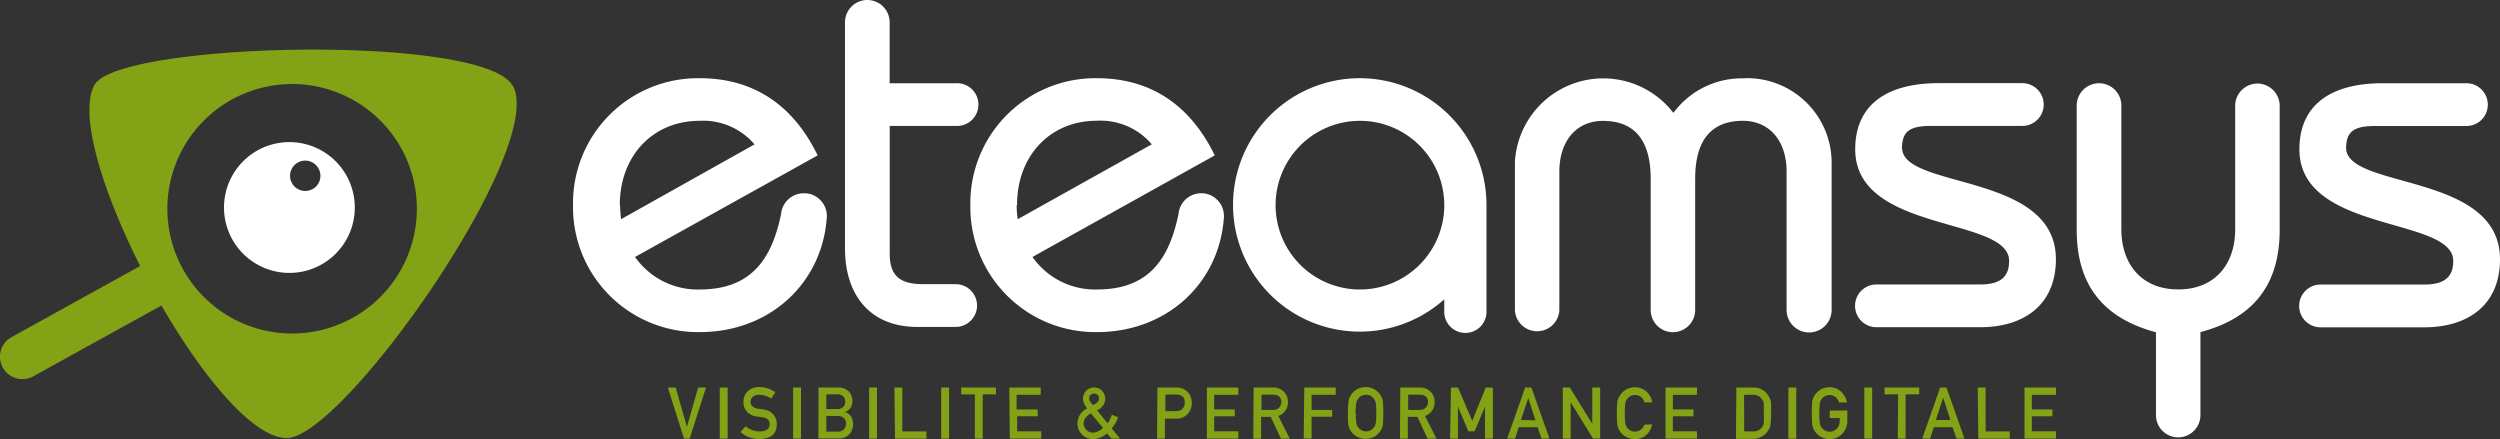 <svg id="Calque_1" data-name="Calque 1" xmlns="http://www.w3.org/2000/svg" viewBox="0 0 318.05 55.86"><rect x="0" y="0" width="318.05" height="55.86" fill="#333333" stroke="none"/><defs><style>.cls-1{fill:#84a215;}.cls-2{fill:#fff;}</style></defs><title>eteamsys_logo_white</title><path class="cls-1" d="M89.94,53.87h1l1.43,5h0l1.43-5h1l-2.08,6.5H92Z" transform="translate(-4.98 -4.57)"/><path class="cls-1" d="M96.55,53.87h1v6.5h-1Z" transform="translate(-4.98 -4.57)"/><path class="cls-1" d="M99.85,58.8a2.71,2.71,0,0,0,1.79.65q1.23,0,1.25-.91,0-.73-.82-.87l-.83-.12a2,2,0,0,1-1.24-.62,1.76,1.76,0,0,1-.44-1.21,1.81,1.81,0,0,1,.55-1.38,2.1,2.1,0,0,1,1.51-.53,3.46,3.46,0,0,1,2,.67l-.53.81a2.83,2.83,0,0,0-1.56-.5,1.17,1.17,0,0,0-.74.23.86.86,0,0,0-.32.71.73.73,0,0,0,.21.51,1.2,1.2,0,0,0,.68.32l.71.1a1.94,1.94,0,0,1,1.31.66,1.88,1.88,0,0,1,.42,1.21q0,1.87-2.21,1.89a3.51,3.51,0,0,1-2.41-.89Z" transform="translate(-4.98 -4.57)"/><path class="cls-1" d="M105.88,53.87h1v6.5h-1Z" transform="translate(-4.98 -4.57)"/><path class="cls-1" d="M109.11,53.87h2.44a1.91,1.91,0,0,1,1.4.48,1.72,1.72,0,0,1,.47,1.26,1.54,1.54,0,0,1-.19.77,1.24,1.24,0,0,1-.29.33,2,2,0,0,1-.46.3v0a1.27,1.27,0,0,1,.78.56,1.86,1.86,0,0,1,.25.94,1.81,1.81,0,0,1-.51,1.33,1.66,1.66,0,0,1-1.24.51h-2.66Zm1,.87v1.87h1.38a1,1,0,0,0,.77-.28.91.91,0,0,0,.25-.66,1,1,0,0,0-.25-.67,1.06,1.06,0,0,0-.77-.26Zm0,2.74v2h1.47a1,1,0,0,0,.78-.3,1,1,0,0,0,.25-.68.93.93,0,0,0-1-1Z" transform="translate(-4.98 -4.57)"/><path class="cls-1" d="M115.55,53.87h1v6.5h-1Z" transform="translate(-4.98 -4.57)"/><path class="cls-1" d="M118.77,53.87h1v5.58h3.07v.93h-4Z" transform="translate(-4.98 -4.57)"/><path class="cls-1" d="M124.72,53.87h1v6.5h-1Z" transform="translate(-4.98 -4.57)"/><path class="cls-1" d="M129,54.74h-1.73v-.87h4.41v.87H130v5.63h-1Z" transform="translate(-4.98 -4.57)"/><path class="cls-1" d="M133.38,53.87h4v.93h-3.07v1.86H137v.87h-2.62v1.91h3.07v.93h-4Z" transform="translate(-4.98 -4.57)"/><path class="cls-1" d="M145.82,59.72a4.06,4.06,0,0,1-.83.5,2.36,2.36,0,0,1-.94.21,1.92,1.92,0,0,1-1.44-.6,2,2,0,0,1-.56-1.4,2.12,2.12,0,0,1,1.24-1.9,2.36,2.36,0,0,1-.37-.59,1.38,1.38,0,0,1-.16-.64,1.49,1.49,0,0,1,.39-1,1.42,1.42,0,0,1,2.05,0,1.55,1.55,0,0,1,.39,1,1.6,1.6,0,0,1-1.05,1.45l1.34,1.67a3.56,3.56,0,0,0,.55-1.09l.81.33a4.63,4.63,0,0,1-.35.73,3.81,3.81,0,0,1-.48.67l1.06,1.31H146.4Zm-2.06-2.57q-.93.56-.92,1.27a1.13,1.13,0,0,0,.36.84,1.11,1.11,0,0,0,.82.35A1.92,1.92,0,0,0,145.3,59Zm-.22-1.89a.73.73,0,0,0,.14.41,1.82,1.82,0,0,0,.33.42,1.7,1.7,0,0,0,.62-.38.71.71,0,0,0,.16-.45.63.63,0,0,0-.17-.45.62.62,0,0,0-.46-.17.58.58,0,0,0-.43.17A.6.6,0,0,0,143.54,55.26Z" transform="translate(-4.98 -4.57)"/><path class="cls-1" d="M152.23,53.87h2.28a3.59,3.59,0,0,1,.72.07,1.92,1.92,0,0,1,.7.38,1.55,1.55,0,0,1,.48.62,2.07,2.07,0,0,1,.19.93,2,2,0,0,1-.49,1.32,1.84,1.84,0,0,1-1.48.64h-1.45v2.54h-1Zm1,3h1.42a1,1,0,0,0,.8-.34,1.13,1.13,0,0,0,.26-.72,1.3,1.3,0,0,0-.1-.55.81.81,0,0,0-.3-.32,1.17,1.17,0,0,0-.68-.18h-1.38Z" transform="translate(-4.98 -4.57)"/><path class="cls-1" d="M158.52,53.87h4v.93h-3.07v1.86h2.62v.87h-2.62v1.91h3.07v.93h-4Z" transform="translate(-4.98 -4.57)"/><path class="cls-1" d="M164.47,53.87h2.46a1.9,1.9,0,0,1,1.28.43,1.76,1.76,0,0,1,.62,1.39,1.81,1.81,0,0,1-1.22,1.8l1.46,2.89h-1.13l-1.3-2.78h-1.22v2.78h-1Zm1,2.85h1.45a1,1,0,0,0,1.07-1,.88.88,0,0,0-.32-.74,1.08,1.08,0,0,0-.7-.2h-1.5Z" transform="translate(-4.98 -4.57)"/><path class="cls-1" d="M170.91,53.87h4v.93h-3.07v1.92h2.62v.87h-2.62v2.78h-1Z" transform="translate(-4.98 -4.57)"/><path class="cls-1" d="M176.47,57.12a11.19,11.19,0,0,1,.07-1.52,1.82,1.82,0,0,1,.21-.62,2.21,2.21,0,0,1,.73-.8,2.12,2.12,0,0,1,1.24-.36,2.15,2.15,0,0,1,1.25.37,2.18,2.18,0,0,1,.72.8,1.52,1.52,0,0,1,.22.62,20.26,20.26,0,0,1,0,3,1.52,1.52,0,0,1-.22.63,2.1,2.1,0,0,1-.72.79,2.2,2.2,0,0,1-1.25.37,2.26,2.26,0,0,1-2-1.17l-.12-.28a1.84,1.84,0,0,1-.09-.35A11.16,11.16,0,0,1,176.47,57.12Zm1,0a7.82,7.82,0,0,0,.07,1.3,1.1,1.1,0,0,0,.25.55,1.12,1.12,0,0,0,.4.33,1.09,1.09,0,0,0,.58.15,1.15,1.15,0,0,0,.59-.15,1.07,1.07,0,0,0,.38-.33,1.16,1.16,0,0,0,.26-.55,8.33,8.33,0,0,0,.07-1.3,8.52,8.52,0,0,0-.07-1.31,1.37,1.37,0,0,0-.64-.88,1.36,1.36,0,0,0-.59-.14,1.29,1.29,0,0,0-.58.14,1.22,1.22,0,0,0-.4.34,1.09,1.09,0,0,0-.25.54A8,8,0,0,0,177.43,57.12Z" transform="translate(-4.98 -4.57)"/><path class="cls-1" d="M183.13,53.87h2.46a1.9,1.9,0,0,1,1.28.43,1.76,1.76,0,0,1,.62,1.39,1.81,1.81,0,0,1-1.22,1.8l1.46,2.89h-1.13l-1.3-2.78h-1.22v2.78h-1Zm1,2.85h1.45a1,1,0,0,0,1.07-1,.88.88,0,0,0-.32-.74,1.08,1.08,0,0,0-.7-.2h-1.5Z" transform="translate(-4.98 -4.57)"/><path class="cls-1" d="M189.57,53.87h.9l1.81,4.24L194,53.87h.9v6.5h-1V56.32h0l-1.32,3.12h-.8l-1.32-3.12h0v4.06h-1Z" transform="translate(-4.98 -4.57)"/><path class="cls-1" d="M200.59,58.92H198.2l-.48,1.45h-1l2.29-6.5h.8l2.29,6.5h-1Zm-.27-.87-.91-2.85h0L198.47,58Z" transform="translate(-4.98 -4.57)"/><path class="cls-1" d="M203.8,53.87h.9l2.85,4.62h0V53.87h1v6.5h-.9l-2.85-4.62h0v4.62h-1Z" transform="translate(-4.98 -4.57)"/><path class="cls-1" d="M215.17,58.56a2.45,2.45,0,0,1-.79,1.39,2.21,2.21,0,0,1-1.42.48,2.26,2.26,0,0,1-2-1.17l-.13-.28a1.84,1.84,0,0,1-.09-.35,17.57,17.57,0,0,1,0-3A1.83,1.83,0,0,1,211,55a2.22,2.22,0,0,1,.73-.8,2.27,2.27,0,0,1,2.73.19,2.47,2.47,0,0,1,.73,1.37h-1a1.44,1.44,0,0,0-.42-.67,1.23,1.23,0,0,0-.78-.27,1.29,1.29,0,0,0-.58.14,1.22,1.22,0,0,0-.4.34,1.09,1.09,0,0,0-.25.54,8,8,0,0,0-.07,1.31,7.82,7.82,0,0,0,.07,1.3A1.1,1.1,0,0,0,212,59a1.12,1.12,0,0,0,.4.33,1.09,1.09,0,0,0,.58.15,1.29,1.29,0,0,0,1.2-.89Z" transform="translate(-4.98 -4.57)"/><path class="cls-1" d="M216.87,53.87h4v.93h-3.07v1.86h2.62v.87h-2.62v1.91h3.07v.93h-4Z" transform="translate(-4.98 -4.57)"/><path class="cls-1" d="M225.88,53.87h2.2A2.11,2.11,0,0,1,230,55a2,2,0,0,1,.29.77,13.86,13.86,0,0,1,0,1.39,9.82,9.82,0,0,1-.07,1.46,1.71,1.71,0,0,1-.1.37,3.46,3.46,0,0,1-.18.33,2.23,2.23,0,0,1-.77.76,2.13,2.13,0,0,1-1.2.32h-2.14Zm1,5.58H228a1.28,1.28,0,0,0,1.17-.57,1.1,1.1,0,0,0,.2-.53,11.68,11.68,0,0,0,0-1.19q0-.85,0-1.22a1.13,1.13,0,0,0-.25-.59A1.25,1.25,0,0,0,228,54.8h-1.14Z" transform="translate(-4.98 -4.57)"/><path class="cls-1" d="M232.5,53.87h1v6.5h-1Z" transform="translate(-4.98 -4.57)"/><path class="cls-1" d="M237.77,56.8H240v1.32a2.34,2.34,0,0,1-.65,1.64,2.2,2.2,0,0,1-1.6.67,2.26,2.26,0,0,1-2-1.17l-.12-.28a1.84,1.84,0,0,1-.09-.35,17.57,17.57,0,0,1,0-3,1.83,1.83,0,0,1,.21-.62,2.23,2.23,0,0,1,.73-.8,2.12,2.12,0,0,1,1.24-.37,2.09,2.09,0,0,1,1.49.56,2.47,2.47,0,0,1,.73,1.37h-1a1.44,1.44,0,0,0-.42-.67,1.22,1.22,0,0,0-.78-.27,1.28,1.28,0,0,0-.58.14,1.22,1.22,0,0,0-.4.34,1.09,1.09,0,0,0-.25.54,8,8,0,0,0-.07,1.31,7.82,7.82,0,0,0,.07,1.3,1.1,1.1,0,0,0,.25.55,1.12,1.12,0,0,0,.4.33,1.09,1.09,0,0,0,.58.15,1.2,1.2,0,0,0,.92-.39,1.39,1.39,0,0,0,.37-1v-.34h-1.29Z" transform="translate(-4.98 -4.57)"/><path class="cls-1" d="M242.16,53.87h1v6.5h-1Z" transform="translate(-4.98 -4.57)"/><path class="cls-1" d="M246.46,54.74h-1.73v-.87h4.41v.87h-1.73v5.63h-1Z" transform="translate(-4.98 -4.57)"/><path class="cls-1" d="M253.38,58.92H251l-.48,1.45h-1l2.29-6.5h.8l2.29,6.5h-1ZM253.1,58l-.91-2.85h0L251.26,58Z" transform="translate(-4.98 -4.57)"/><path class="cls-1" d="M256.59,53.87h1v5.58h3.07v.93h-4Z" transform="translate(-4.98 -4.57)"/><path class="cls-1" d="M262.54,53.87h4v.93h-3.07v1.86h2.62v.87h-2.62v1.91h3.07v.93h-4Z" transform="translate(-4.98 -4.57)"/><path class="cls-1" d="M49.7,45.08A15.82,15.82,0,0,1,42.15,47h0a15.87,15.87,0,1,1,7.56-1.92M70.2,15.49C66.6,8.84,20,9.91,17,15.38c-4.43,8,15.07,44.74,24.4,44.92,7.13.14,33.16-36.83,28.83-44.82" transform="translate(-4.98 -4.57)"/><path class="cls-1" d="M7.82,52.8a2.85,2.85,0,0,1-1.38-5.34l16.28-9a2.84,2.84,0,1,1,2.75,5l-16.28,9A2.83,2.83,0,0,1,7.82,52.8Z" transform="translate(-4.98 -4.57)"/><path class="cls-2" d="M49.11,27a8.32,8.32,0,1,0-3.34,11.28A8.32,8.32,0,0,0,49.11,27Zm-4.38,1.63A1.93,1.93,0,1,1,45.5,26,1.93,1.93,0,0,1,44.73,28.64Z" transform="translate(-4.98 -4.57)"/><path class="cls-2" d="M126.57,20.59h0a2.72,2.72,0,1,0,0-5.43h-8.41V7.41a2.84,2.84,0,1,0-5.68,0h0V36.16c0,6.14,3.36,10,9.18,10h4.9a2.72,2.72,0,1,0,0-5.44h-4.13c-2.91,0-4.26-1-4.26-3.88V20.59Zm120.38,2.71c.06-1.94.9-2.71,3.68-2.71h11.63a2.72,2.72,0,0,0,0-5.44H251.6c-6.78,0-10.6,2.91-10.6,8.4,0,10.72,19.58,8.53,19.58,14.21,0,1.94-1,3-3.68,3H243.7a2.72,2.72,0,1,0,0,5.44h13.2c5.49,0,9.63-2.78,9.63-8.66,0-11.11-19.64-8.85-19.57-14.21m-20.09-8.79a10.84,10.84,0,0,0-9,4.39,11.26,11.26,0,0,0-20.16,6.2V44.05h0a2.83,2.83,0,0,0,5.65,0h0V26.41c0-3.94,2.2-6.46,5.55-6.46,3.68,0,6.07,2.07,6.07,7.37V44h0a2.83,2.83,0,0,0,5.66,0h0V27.31c0-5.3,2.39-7.37,6.07-7.37,3.36,0,5.56,2.52,5.56,6.46V44h0A2.83,2.83,0,0,0,238,44h0V25.12a10.76,10.76,0,0,0-11.11-10.6M107.6,29.18a2.9,2.9,0,0,0-3.24,2.51s0,0,0,.06c-1.17,5.66-3.69,9.65-10.39,9.65a9.73,9.73,0,0,1-8.2-4.14L109,24.34c-2.91-6-7.75-9.82-15-9.82A15.9,15.9,0,0,0,77.88,30.67,15.9,15.9,0,0,0,94,46.82c8.91,0,15.51-6.2,16.15-14.41a2.91,2.91,0,0,0-2.52-3.24M83.83,30.67c0-6.33,4.26-10.73,10.14-10.73a8.56,8.56,0,0,1,7,3L84,32.45a13.46,13.46,0,0,1-.13-1.78m74.29-1.49a2.9,2.9,0,0,0-3.24,2.51s0,0,0,.06c-1.17,5.66-3.69,9.65-10.39,9.65a9.73,9.73,0,0,1-8.2-4.14l23.19-12.92c-2.91-6-7.75-9.82-15-9.82a15.9,15.9,0,0,0-16.09,16.15,15.9,15.9,0,0,0,16.09,16.15c8.92,0,15.51-6.2,16.15-14.41a2.91,2.91,0,0,0-2.52-3.24m-23.78,1.49c0-6.33,4.26-10.73,10.14-10.73a8.57,8.57,0,0,1,7,3l-17.06,9.53a13.08,13.08,0,0,1-.13-1.78M178,14.52a16.12,16.12,0,1,0,10.72,28.13v1.42h0a2.69,2.69,0,1,0,5.37,0V30.64A16.12,16.12,0,0,0,178,14.52m0,26.88a10.73,10.73,0,1,1,10.72-10.73A10.73,10.73,0,0,1,178,41.4M303.45,23.31c.06-1.94.91-2.71,3.68-2.71h11.63a2.72,2.72,0,1,0,0-5.44H308.1c-6.79,0-10.59,2.91-10.59,8.4,0,10.72,19.57,8.53,19.57,14.21,0,1.94-1,3-3.68,3H300.2a2.72,2.72,0,0,0,0,5.44h13.2c5.49,0,9.63-2.78,9.63-8.66,0-11.11-19.64-8.85-19.58-14.21m-11.28-8.14a2.84,2.84,0,0,0-2.83,2.8h0V33.77c0,4.26-2.45,7.62-7.24,7.62s-7.24-3.36-7.24-7.62V18h0a2.84,2.84,0,0,0-5.68,0h0V33.84c0,7.11,3.49,11.24,10.08,13V57.38h0a2.83,2.83,0,0,0,5.66,0h0V46.82c6.59-1.74,10.08-5.88,10.08-13V18h0a2.84,2.84,0,0,0-2.84-2.8" transform="translate(-4.98 -4.57)"/></svg>
